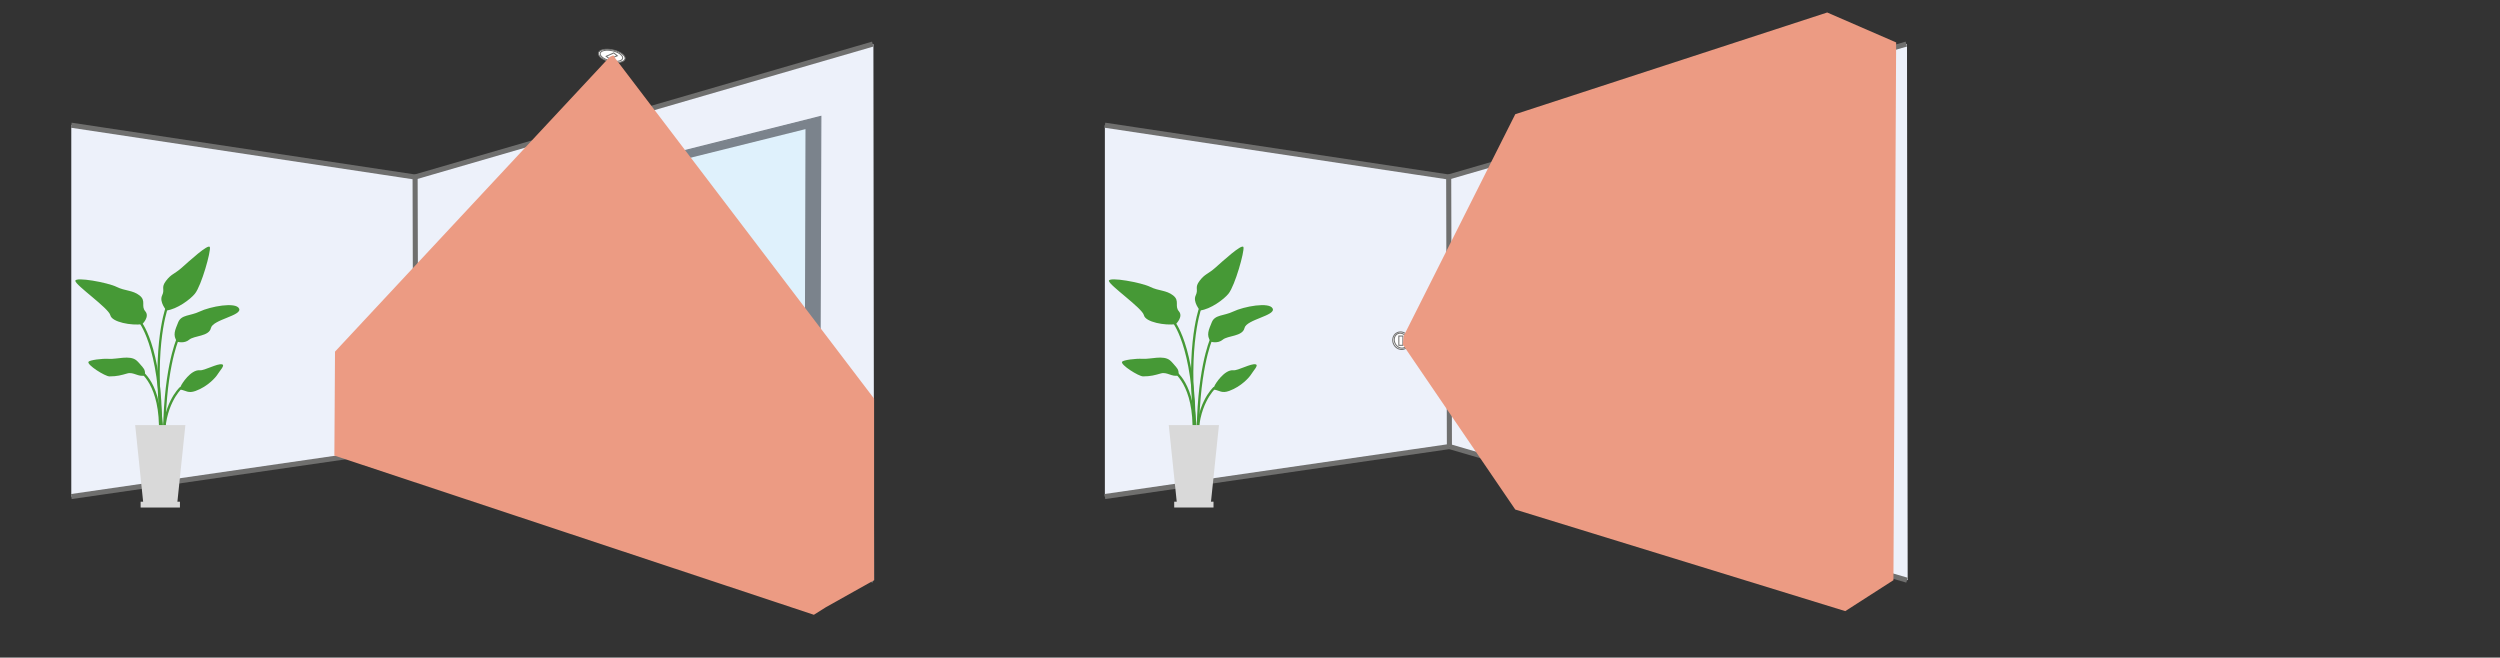 <?xml version="1.0" encoding="UTF-8"?>
<svg xmlns="http://www.w3.org/2000/svg" width="681.111" height="179.152" xmlns:xlink="http://www.w3.org/1999/xlink" version="1.1" viewBox="0 0 681.111 179.152">
  <rect x="0" y="0" width="681.111" height="179.152" fill="#333333" stroke="none"/>
  <!-- Generator: Adobe Illustrator 29.6.0, SVG Export Plug-In . SVG Version: 2.1.1 Build 207)  -->
  <defs>
    <style>
      .st0, .st1, .st2, .st3 {
        fill: none;
      }

      .st1 {
        stroke: #7b838c;
        stroke-width: .339px;
      }

      .st1, .st2, .st3 {
        stroke-miterlimit: 10;
      }

      .st4 {
        fill: #ec9b83;
        mix-blend-mode: multiply;
      }

      .st5 {
        fill: #d9d9d9;
      }

      .st6 {
        isolation: isolate;
      }

      .st2 {
        stroke-width: 1.385px;
      }

      .st2, .st3 {
        stroke: #6f6f6e;
      }

      .st7 {
        clip-path: url(#clippath-1);
      }

      .st8 {
        fill: #cde5f3;
      }

      .st9 {
        fill: #fff;
      }

      .st3 {
        stroke-width: .277px;
      }

      .st10 {
        fill: #dff1fc;
      }

      .st11 {
        fill: #7b838c;
      }

      .st12 {
        fill: #edf1fa;
      }

      .st13 {
        fill: #469936;
      }

      .st14 {
        clip-path: url(#clippath);
      }
    </style>
    <clipPath id="clippath">
      <path class="st0" d="M171.564,47.341l-33.787,8.249-.077,66.911,33.715,8.804.149-83.964ZM219.452,35.18l-44.952,11.18-.145,85.609,44.788,11.182.309-107.971Z"/>
    </clipPath>
    <clipPath id="clippath-1">
      <path class="st0" d="M453.155,47.336l-33.785,8.249-.077,66.911,33.717,8.804.145-83.964ZM501.043,35.175l-44.95,11.18-.145,85.609,44.788,11.182.306-107.971Z"/>
    </clipPath>
  </defs>
  <g class="st6">
    <g id="_Слой_1">
      <g>
        <g>
          <polygon class="st12" points="237.956 12.011 113.215 48.234 113.292 121.67 238.139 158.072 237.956 12.011"/>
          <polygon class="st12" points="19.421 34.113 113.031 48.233 113.291 121.669 19.421 135.282 19.421 34.113"/>
          <polyline class="st2" points="19.421 34.113 113.093 48.233 113.291 121.669"/>
          <line class="st2" x1="237.772" y1="12.011" x2="113.031" y2="48.234"/>
          <line class="st2" x1="237.956" y1="158.072" x2="113.292" y2="121.67"/>
          <line class="st2" x1="113.291" y1="121.669" x2="19.421" y2="135.282"/>
        </g>
        <polygon class="st11" points="223.617 31.731 136.259 53.671 136.261 123.754 223.221 147.587 223.617 31.731"/>
        <polygon class="st1" points="223.617 31.731 136.259 53.671 136.261 123.754 223.221 147.587 223.617 31.731"/>
        <g>
          <polygon class="st10" points="219.45 35.181 219.142 143.151 174.353 131.969 174.5 46.36 219.45 35.181"/>
          <polygon class="st8" points="171.562 47.341 137.777 55.59 137.7 122.501 171.414 131.305 171.562 47.341"/>
        </g>
        <g class="st14">
          <polygon class="st9" points="229.457 101.376 131.54 52.639 131.54 88.527 228.534 149.669 229.457 101.376"/>
        </g>
        <g>
          <path class="st13" d="M43.596,118.601c.169,0,.311-.135.318-.306.531-14.016-5.521-17.516-5.777-17.661-.152-.082-.345-.029-.432.125-.084.152-.029.347.123.432.06.034,5.963,3.497,5.449,17.079-.005.176.13.323.306.33h.012"/>
          <path class="st13" d="M44.674,120.517h.015c.176-.007.311-.157.301-.333-.444-9.537,4.371-14.175,4.421-14.221.128-.118.135-.321.014-.449-.118-.128-.321-.133-.451-.014-.205.193-5.08,4.865-4.617,14.716.007.169.147.301.316.301"/>
          <path class="st13" d="M49.172,106.138c1.532.265,2.089,1.112,4.137.364,3.348-1.223,5.511-3.758,5.929-4.45.646-1.069,2.173-2.574,1.257-2.788-1.286-.304-4.781,1.746-6.054,1.618-2.446-.251-4.995,3.772-5.159,4.291-.282.897-.538.388-.109.965"/>
          <path class="st13" d="M39.36,102.396c.331-.888.092-1.734-.531-2.412-.492-.535-1.11-1.363-1.688-1.826-1.828-1.464-5.273-.246-7.453-.393-1.893-.128-5.275.34-5.579.798-.531.796,4.515,3.985,5.712,3.985,2.067,0,3.218-.333,4.877-.81,1.655-.478,3.066,1.047,4.662.552"/>
          <path class="st13" d="M44.754,121.148h.005c.174-.002.314-.145.314-.321-.21-19.508,3.534-28.059,3.572-28.143.072-.159.002-.347-.159-.42-.159-.07-.347-.002-.42.159-.039.084-3.84,8.763-3.63,28.411.002.174.145.314.318.314"/>
          <path class="st13" d="M48.249,93.083s1.908.637,3.283-.528c1.377-1.167,5.403-.849,5.931-3.179.531-2.33,8.534-3.384,7.685-5.29-.847-1.908-7.897-.581-10.755.796-2.547,1.225-5.0.803-5.844,2.923-.849,2.118-1.568,3.478-.299,5.277"/>
          <path class="st13" d="M43.726,122.32c.169,0,.311-.135.318-.306,1.049-25.98-5.311-34.089-5.581-34.422-.111-.135-.309-.157-.446-.046-.135.111-.157.311-.048.446.065.08,6.479,8.309,5.439,33.997-.005.176.13.323.306.33h.012"/>
          <path class="st13" d="M38.747,88.322s2.118-2.012.847-3.495c-1.273-1.483.318-2.858-1.587-4.342-1.908-1.483-3.92-1.165-6.252-2.33-2.325-1.165-11.233-2.805-11.233-1.64,0,1.165,9.117,7.465,9.54,9.373.424,1.905,5.827,2.858,8.686,2.434"/>
          <path class="st13" d="M44.695,120.662c.015,0,.031-.002.048-.002.174-.029.292-.191.265-.364-3.666-23.946.605-35.982.649-36.1.06-.164-.024-.347-.188-.408-.164-.063-.347.022-.408.188-.046.121-4.37,12.311-.68,36.416.024.157.159.27.313.27"/>
          <path class="st13" d="M45.348,84.589s-2.031-2.33-1.184-4.091c.847-1.758-.398-2.06,1.064-3.985,1.459-1.925,2.306-1.823,4.257-3.548,1.951-1.727,7.395-6.742,7.694-5.615.299,1.126-2.258,10.36-4.064,12.649-1.211,1.532-4.894,4.264-7.767,4.59"/>
          <polygon class="st5" points="39.072 137.416 48.257 137.416 50.505 115.804 36.827 115.804 39.072 137.416"/>
          <rect class="st5" x="38.313" y="136.686" width="10.707" height="1.587"/>
          <path class="st9" d="M163.049,14.417c-.2.892,1.259,1.983,3.259,2.434,2.002.449,3.787.089,3.987-.803.203-.892-1.257-1.983-3.259-2.434-2.002-.449-3.787-.089-3.987.803"/>
          <path class="st3" d="M163.049,14.417c-.2.892,1.259,1.983,3.259,2.434,2.002.449,3.787.089,3.987-.803.203-.892-1.257-1.983-3.259-2.434-2.002-.449-3.787-.089-3.987.803Z"/>
          <path class="st9" d="M163.522,14.519c-.169.755,1.061,1.674,2.752,2.055,1.688.379,3.196.075,3.365-.678.171-.755-1.061-1.674-2.75-2.055-1.691-.379-3.198-.077-3.367.678"/>
          <path class="st3" d="M163.522,14.519c-.169.755,1.061,1.674,2.752,2.055,1.688.379,3.196.075,3.365-.678.171-.755-1.061-1.674-2.75-2.055-1.691-.379-3.198-.077-3.367.678Z"/>
          <polygon class="st3" points="168.173 15.202 166.039 16.034 165.158 15.339 167.216 14.42 168.173 15.202"/>
        </g>
        <polygon class="st4" points="91.095 124.114 91.271 95.798 166.151 15.468 167.107 15.073 167.582 15.842 238.14 108.603 238.14 158.073 224.99 165.444 221.738 167.495 91.095 124.114"/>
      </g>
      <g>
        <g>
          <polygon class="st12" points="519.55 12.006 394.809 48.229 394.886 121.665 519.734 158.067 519.55 12.006"/>
          <polygon class="st12" points="301.015 34.108 394.627 48.228 394.885 121.664 301.015 135.277 301.015 34.108"/>
          <polyline class="st2" points="301.015 34.108 394.687 48.228 394.885 121.664"/>
          <line class="st2" x1="519.367" y1="12.006" x2="394.625" y2="48.229"/>
          <line class="st2" x1="519.55" y1="158.067" x2="394.886" y2="121.665"/>
          <line class="st2" x1="394.885" y1="121.664" x2="301.015" y2="135.277"/>
        </g>
        <polygon class="st11" points="505.211 31.727 417.853 53.666 417.855 123.749 504.815 147.582 505.211 31.727"/>
        <polygon class="st1" points="505.211 31.727 417.853 53.666 417.855 123.749 504.815 147.582 505.211 31.727"/>
        <g>
          <polygon class="st10" points="501.044 35.176 500.736 143.146 455.947 131.964 456.094 46.355 501.044 35.176"/>
          <polygon class="st8" points="453.155 47.336 419.371 55.585 419.293 122.496 453.011 131.3 453.155 47.336"/>
        </g>
        <g class="st7">
          <polygon class="st9" points="511.052 101.371 413.134 52.634 413.134 88.522 510.128 149.664 511.052 101.371"/>
        </g>
        <g>
          <path class="st13" d="M325.191,118.596c.169,0,.311-.135.318-.306.531-14.016-5.521-17.516-5.779-17.661-.15-.082-.342-.029-.429.125-.084.152-.029.347.123.432.06.034,5.963,3.497,5.449,17.079-.005.176.13.323.306.33h.012"/>
          <path class="st13" d="M326.268,120.513h.015c.176-.007.311-.157.301-.333-.444-9.537,4.373-14.175,4.421-14.221.128-.118.135-.321.014-.449-.118-.128-.321-.133-.451-.014-.205.193-5.08,4.865-4.617,14.716.007.169.147.301.316.301"/>
          <path class="st13" d="M330.766,106.133c1.532.265,2.089,1.112,4.137.364,3.348-1.223,5.511-3.758,5.929-4.45.646-1.069,2.173-2.574,1.257-2.788-1.286-.304-4.781,1.746-6.054,1.618-2.446-.251-4.995,3.772-5.159,4.291-.282.897-.538.388-.109.965"/>
          <path class="st13" d="M320.954,102.391c.331-.888.092-1.734-.531-2.412-.492-.535-1.11-1.363-1.688-1.826-1.828-1.464-5.273-.246-7.453-.393-1.893-.128-5.275.34-5.579.798-.531.796,4.515,3.985,5.712,3.985,2.067,0,3.218-.333,4.88-.81,1.652-.478,3.063,1.047,4.66.552"/>
          <path class="st13" d="M326.348,121.143h.005c.174-.002.314-.145.314-.321-.21-19.508,3.536-28.059,3.572-28.143.072-.159.002-.347-.157-.42-.162-.07-.35-.002-.422.159-.039.084-3.84,8.763-3.63,28.411.002.174.145.314.318.314"/>
          <path class="st13" d="M329.843,93.078s1.908.637,3.283-.528c1.377-1.167,5.403-.849,5.931-3.179.531-2.33,8.534-3.384,7.685-5.29-.847-1.908-7.897-.581-10.755.796-2.547,1.225-5.0.803-5.844,2.923-.849,2.118-1.568,3.478-.299,5.277"/>
          <path class="st13" d="M325.32,122.315c.169,0,.311-.135.318-.306,1.049-25.98-5.311-34.089-5.581-34.422-.111-.135-.309-.157-.446-.046-.135.111-.157.311-.046.446.063.08,6.476,8.309,5.437,33.997-.005.176.13.323.306.33h.012"/>
          <path class="st13" d="M320.341,88.317s2.118-2.012.847-3.495c-1.273-1.483.318-2.858-1.587-4.342-1.908-1.483-3.92-1.165-6.252-2.33-2.325-1.165-11.233-2.805-11.233-1.64s9.117,7.465,9.54,9.373c.424,1.905,5.827,2.858,8.686,2.434"/>
          <path class="st13" d="M326.289,120.657c.015,0,.031-.002.048-.002.174-.029.292-.191.265-.364-3.666-23.946.605-35.982.649-36.1.06-.164-.024-.347-.188-.408-.164-.063-.347.022-.408.188-.046.121-4.373,12.311-.68,36.416.024.157.159.27.313.27"/>
          <path class="st13" d="M326.942,84.585s-2.031-2.33-1.184-4.091c.847-1.758-.398-2.06,1.064-3.985,1.459-1.925,2.306-1.823,4.257-3.548,1.951-1.727,7.395-6.742,7.694-5.615.301,1.126-2.258,10.36-4.064,12.649-1.211,1.532-4.894,4.264-7.767,4.59"/>
          <polygon class="st5" points="320.667 137.411 329.851 137.411 332.099 115.799 318.421 115.799 320.667 137.411"/>
          <rect class="st5" x="319.906" y="136.681" width="10.707" height="1.587"/>
          <path class="st9" d="M379.724,93.844c.615,1.194,2.002,1.703,3.102,1.138,1.1-.564,1.493-1.99.878-3.184-.613-1.196-2.002-1.705-3.102-1.141-1.097.567-1.493,1.992-.878,3.186"/>
          <path class="st3" d="M379.724,93.844c.615,1.194,2.002,1.703,3.102,1.138,1.1-.564,1.493-1.99.878-3.184-.613-1.196-2.002-1.705-3.102-1.141-1.097.567-1.493,1.992-.878,3.186Z"/>
          <path class="st9" d="M380.123,93.624c.531,1.03,1.667,1.503,2.537,1.056.873-.449,1.151-1.65.62-2.68-.531-1.032-1.667-1.505-2.537-1.056-.873.449-1.15,1.647-.62,2.68"/>
          <path class="st3" d="M380.123,93.624c.531,1.03,1.667,1.503,2.537,1.056.873-.449,1.151-1.65.62-2.68-.531-1.032-1.667-1.505-2.537-1.056-.873.449-1.15,1.647-.62,2.68Z"/>
          <rect class="st9" x="381.106" y="91.55" width="1.105" height="2.528"/>
          <rect class="st3" x="381.106" y="91.55" width="1.105" height="2.528"/>
        </g>
        <polygon class="st4" points="382.185 93.867 382.448 91.498 412.827 31.116 497.812 3.402 516.594 11.562 515.853 158.07 502.735 166.498 412.827 138.822 382.185 93.867"/>
      </g>
    </g>
  </g>
</svg>